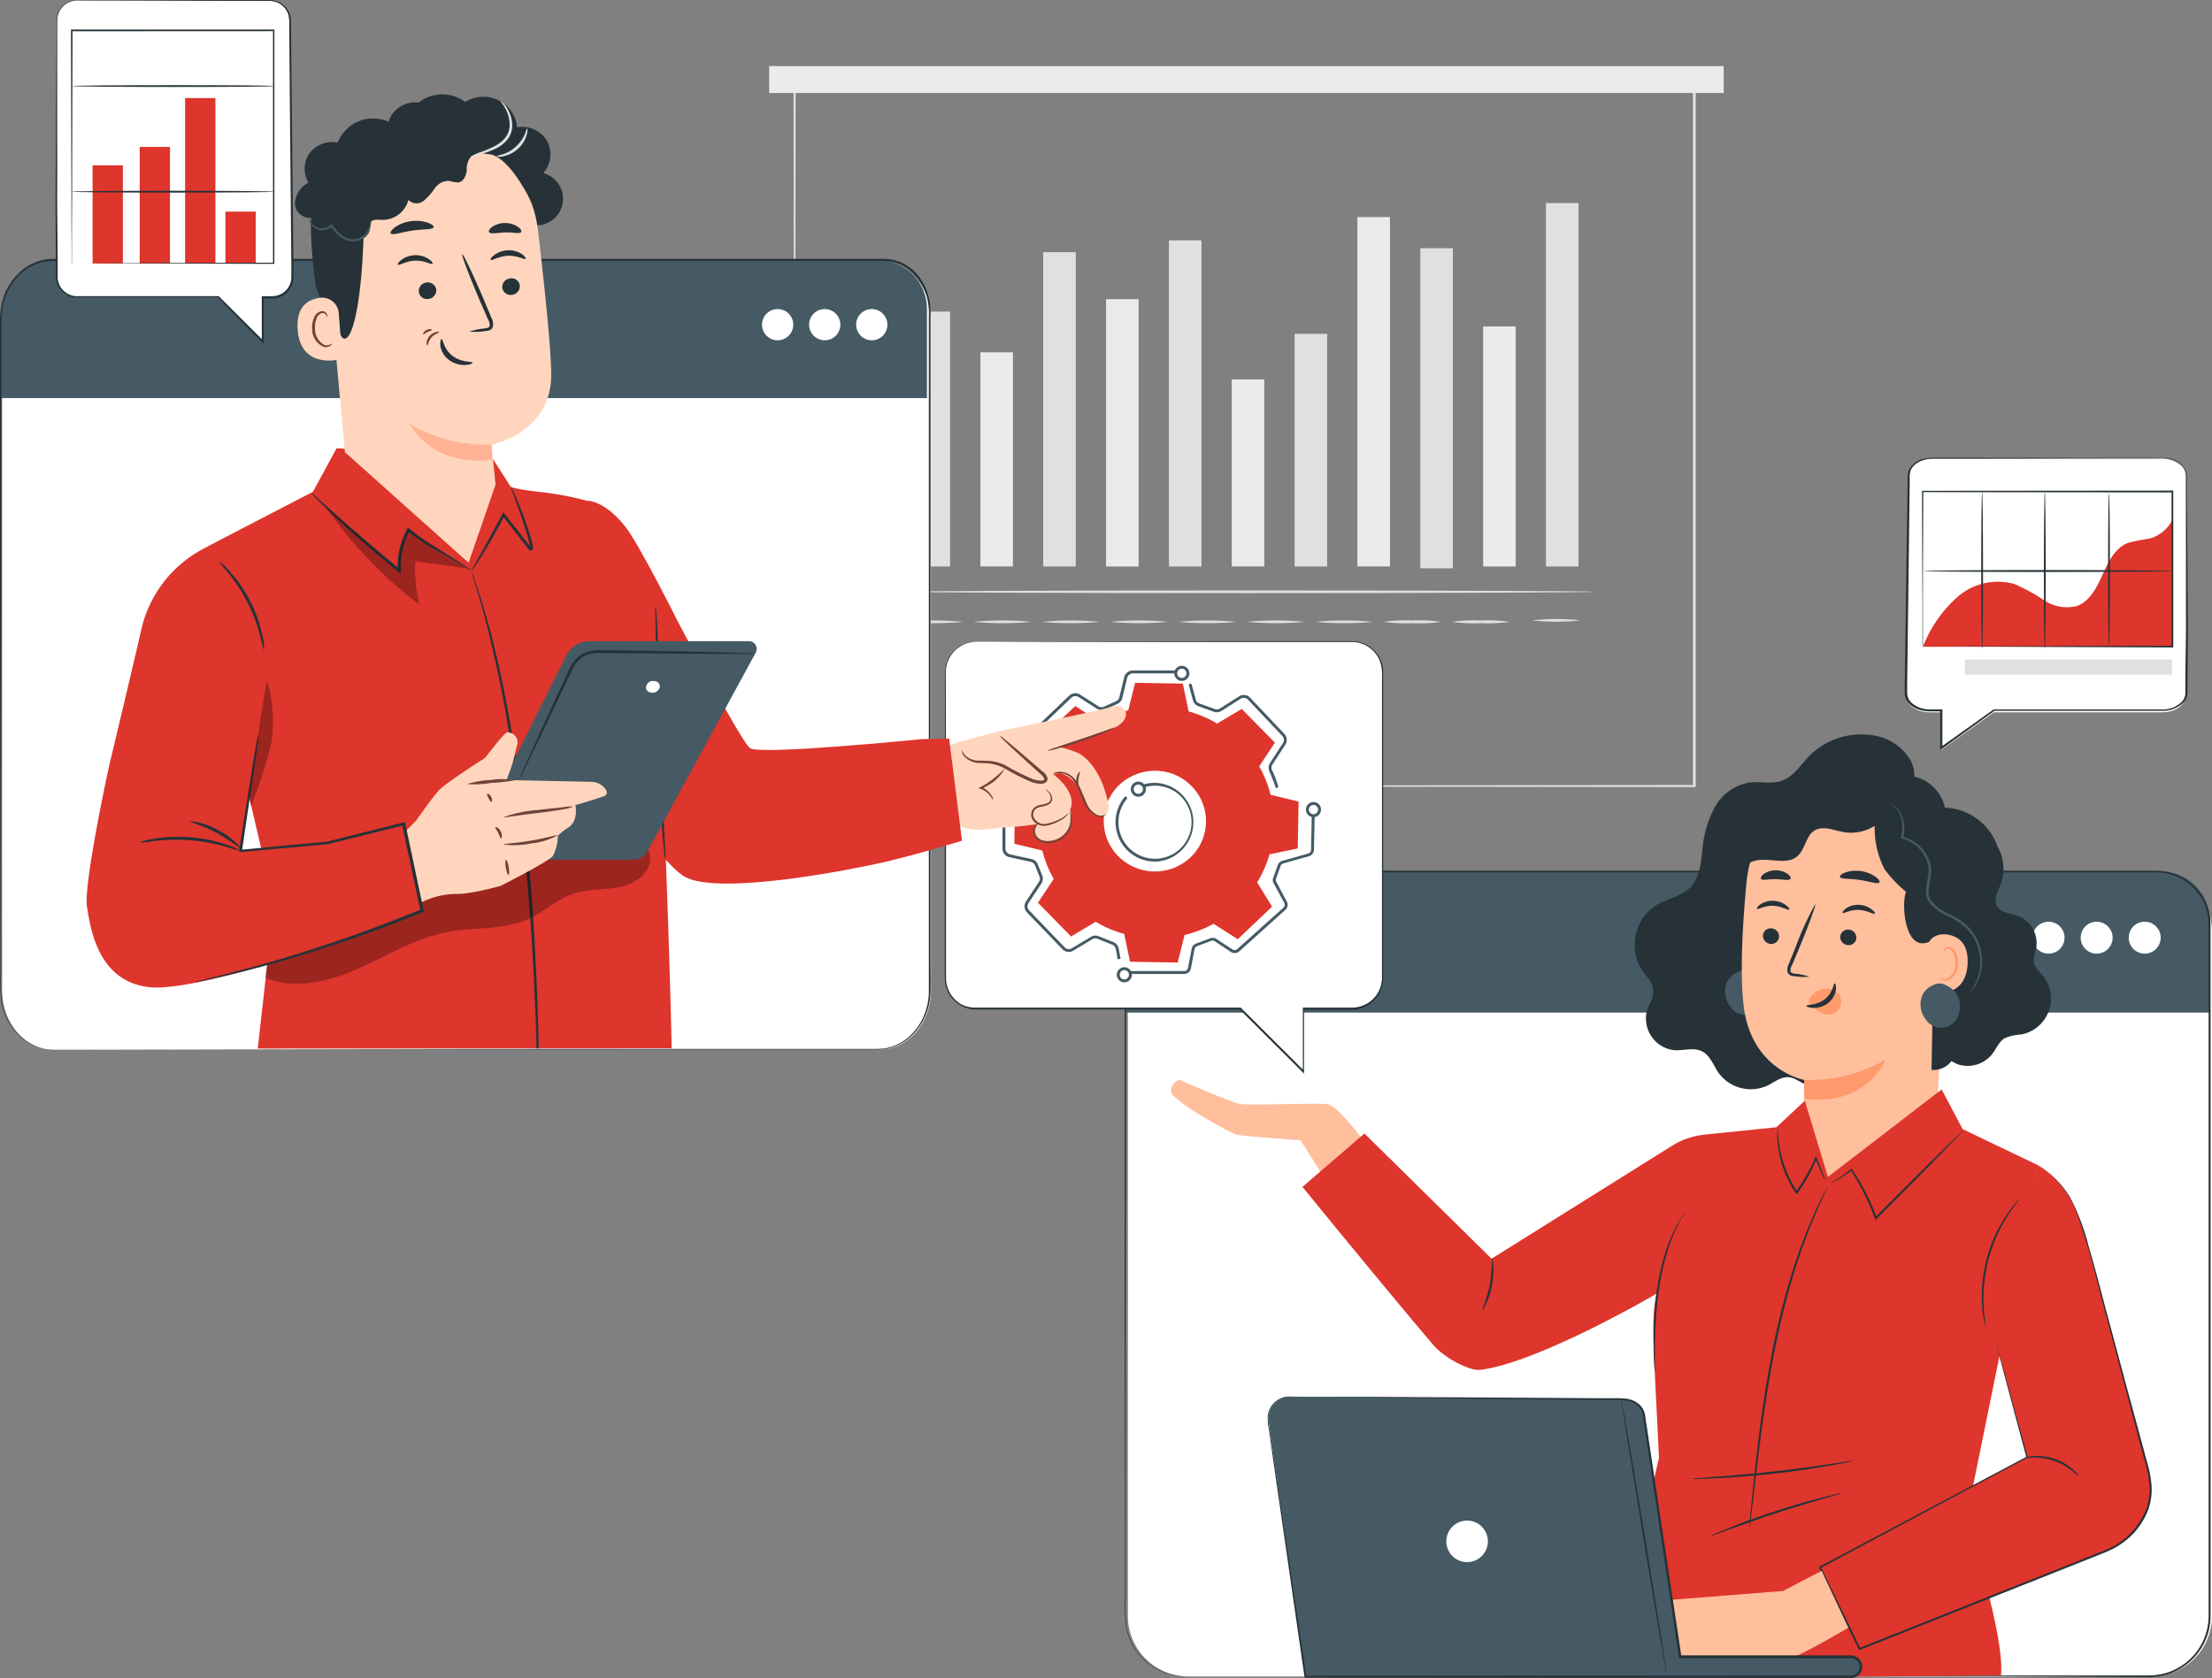 <svg xmlns="http://www.w3.org/2000/svg" xmlns:xlink="http://www.w3.org/1999/xlink" id="Group_42033" data-name="Group 42033" width="351.542" height="266.756" viewBox="0 0 351.542 266.756"><rect x="0" y="0" width="351.542" height="266.756" fill="#808080" stroke="none"/><defs><clipPath id="clip-path"><rect id="Rectangle_39976" data-name="Rectangle 39976" width="351.542" height="266.756" fill="none"></rect></clipPath><clipPath id="clip-path-3"><rect id="Rectangle_39968" data-name="Rectangle 39968" width="61.202" height="24.398" fill="none"></rect></clipPath><clipPath id="clip-path-4"><rect id="Rectangle_39969" data-name="Rectangle 39969" width="3.81" height="19.917" fill="none"></rect></clipPath><clipPath id="clip-path-5"><rect id="Rectangle_39970" data-name="Rectangle 39970" width="22.454" height="15.599" fill="none"></rect></clipPath></defs><g id="Group_42032" data-name="Group 42032" clip-path="url(#clip-path)"><g id="Group_42031" data-name="Group 42031"><g id="Group_42030" data-name="Group 42030" clip-path="url(#clip-path)"><path id="Path_29403" data-name="Path 29403" d="M85.02,121.465v-8.174c0-5.317,0-13.109.055-23.054,0-19.863.061-48.3.109-82.6l-.21.21,143.052.039-.248-.248V121.465l.224-.217-103.348.109-29.272.054H95.29l29.217.055L228,121.581h.217V7.281h-.256L84.911,7.327h-.077v.2c.046,34.356.077,62.829.109,82.731,0,9.921.039,17.7.046,23.008v6.038c0,1.382.031,2.158.031,2.158" transform="translate(41.272 3.542)" fill="#e0e0e0"></path><rect id="Rectangle_39955" data-name="Rectangle 39955" width="5.17" height="57.776" transform="translate(245.692 32.278)" fill="#e0e0e0"></rect><rect id="Rectangle_39956" data-name="Rectangle 39956" width="5.17" height="38.153" transform="translate(235.709 51.901)" fill="#ebebeb"></rect><rect id="Rectangle_39957" data-name="Rectangle 39957" width="5.17" height="50.882" transform="translate(225.719 39.459)" fill="#e0e0e0"></rect><rect id="Rectangle_39958" data-name="Rectangle 39958" width="5.17" height="55.54" transform="translate(215.729 34.506)" fill="#ebebeb"></rect><rect id="Rectangle_39959" data-name="Rectangle 39959" width="5.17" height="36.98" transform="translate(205.747 53.074)" fill="#e0e0e0"></rect><rect id="Rectangle_39960" data-name="Rectangle 39960" width="5.17" height="29.723" transform="translate(195.756 60.324)" fill="#ebebeb"></rect><rect id="Rectangle_39961" data-name="Rectangle 39961" width="5.17" height="51.845" transform="translate(185.774 38.209)" fill="#e0e0e0"></rect><rect id="Rectangle_39962" data-name="Rectangle 39962" width="5.17" height="42.499" transform="translate(175.783 47.555)" fill="#ebebeb"></rect><rect id="Rectangle_39963" data-name="Rectangle 39963" width="5.17" height="49.966" transform="translate(165.794 40.088)" fill="#e0e0e0"></rect><rect id="Rectangle_39964" data-name="Rectangle 39964" width="5.17" height="34.038" transform="translate(155.811 56.008)" fill="#ebebeb"></rect><rect id="Rectangle_39965" data-name="Rectangle 39965" width="5.17" height="40.519" transform="translate(145.821 49.535)" fill="#e0e0e0"></rect><path id="Path_29404" data-name="Path 29404" d="M96.677,63.355c0,.116,24.536.21,54.794.21s54.81-.094,54.81-.21-24.536-.21-54.81-.21-54.794.094-54.794.21" transform="translate(47.034 30.72)" fill="#e0e0e0"></path><path id="Path_29405" data-name="Path 29405" d="M163.8,66.417a35.248,35.248,0,0,0,7.676,0,33.99,33.99,0,0,0-7.676,0" transform="translate(79.689 32.206)" fill="#e0e0e0"></path><path id="Path_29406" data-name="Path 29406" d="M155.23,66.581a25.176,25.176,0,0,0,4.587.21,25.176,25.176,0,0,0,4.587-.21,24.787,24.787,0,0,0-4.587-.217,24.787,24.787,0,0,0-4.587.217" transform="translate(75.52 32.274)" fill="#e0e0e0"></path><path id="Path_29407" data-name="Path 29407" d="M147.924,66.581a25.176,25.176,0,0,0,4.587.21,25.176,25.176,0,0,0,4.587-.21,24.787,24.787,0,0,0-4.587-.217,24.787,24.787,0,0,0-4.587.217" transform="translate(71.965 32.274)" fill="#e0e0e0"></path><path id="Path_29408" data-name="Path 29408" d="M140.619,66.573a50.3,50.3,0,0,0,9.175,0,48.507,48.507,0,0,0-9.175,0" transform="translate(68.412 32.282)" fill="#e0e0e0"></path><path id="Path_29409" data-name="Path 29409" d="M133.308,66.573a50.3,50.3,0,0,0,9.175,0,48.507,48.507,0,0,0-9.175,0" transform="translate(64.855 32.282)" fill="#e0e0e0"></path><path id="Path_29410" data-name="Path 29410" d="M126,66.573a50.305,50.305,0,0,0,9.175,0,48.507,48.507,0,0,0-9.175,0" transform="translate(61.301 32.282)" fill="#e0e0e0"></path><path id="Path_29411" data-name="Path 29411" d="M118.7,66.573a50.3,50.3,0,0,0,9.175,0,48.507,48.507,0,0,0-9.175,0" transform="translate(57.746 32.282)" fill="#e0e0e0"></path><path id="Path_29412" data-name="Path 29412" d="M111.392,66.573a50.3,50.3,0,0,0,9.175,0,48.507,48.507,0,0,0-9.175,0" transform="translate(54.192 32.282)" fill="#e0e0e0"></path><path id="Path_29413" data-name="Path 29413" d="M104.081,66.573a50.386,50.386,0,0,0,9.182,0,48.585,48.585,0,0,0-9.182,0" transform="translate(50.636 32.282)" fill="#e0e0e0"></path><path id="Path_29414" data-name="Path 29414" d="M96.776,66.573a50.3,50.3,0,0,0,9.175,0,48.507,48.507,0,0,0-9.175,0" transform="translate(47.082 32.282)" fill="#e0e0e0"></path><rect id="Rectangle_39966" data-name="Rectangle 39966" width="151.699" height="4.277" transform="translate(122.24 10.505)" fill="#ebebeb"></rect><path id="Path_29415" data-name="Path 29415" d="M283.273,93.2H130.188a9.6,9.6,0,0,0-9.6,9.6V211.558a9.6,9.6,0,0,0,9.6,9.6H283.273a9.6,9.6,0,0,0,9.6-9.6V102.807a9.6,9.6,0,0,0-9.6-9.6" transform="translate(58.664 45.344)" fill="#fff"></path><path id="Path_29416" data-name="Path 29416" d="M284.854,93.2h-155a9.519,9.519,0,0,0-9.52,9.52v12.909H292.656V100.974a7.745,7.745,0,0,0-7.718-7.771h-.085" transform="translate(58.542 45.344)" fill="#455a64"></path><path id="Path_29417" data-name="Path 29417" d="M227.588,101.106a2.537,2.537,0,1,0,2.536-2.536,2.536,2.536,0,0,0-2.536,2.536" transform="translate(110.722 47.955)" fill="#fff"></path><path id="Path_29418" data-name="Path 29418" d="M222.452,101.106a2.537,2.537,0,1,0,2.536-2.536,2.536,2.536,0,0,0-2.536,2.536" transform="translate(108.223 47.955)" fill="#fff"></path><path id="Path_29419" data-name="Path 29419" d="M217.311,101.106a2.537,2.537,0,1,0,2.536-2.536,2.536,2.536,0,0,0-2.536,2.536" transform="translate(105.722 47.955)" fill="#fff"></path><path id="Path_29420" data-name="Path 29420" d="M129.953,221.214l-.381-.033a7.043,7.043,0,0,1-1.116-.116,9.6,9.6,0,0,1-7.868-7.538,26.231,26.231,0,0,1-.181-4.57v-5.234c0-14.794,0-36.195.052-62.637V103.614a12.2,12.2,0,0,1,.239-2.827,9.548,9.548,0,0,1,2.833-4.9,9.038,9.038,0,0,1,2.407-1.607,9.272,9.272,0,0,1,2.808-.813,28.106,28.106,0,0,1,2.982-.077H284.252a5.574,5.574,0,0,1,.929.051,8.588,8.588,0,0,1,1.8.421,8.275,8.275,0,0,1,5.467,6.814,15.955,15.955,0,0,1,.064,1.846V211c0,.543,0,1.066-.052,1.588l-.116.782c-.045.257-.129.51-.187.761a9.434,9.434,0,0,1-3.478,5.054,9.789,9.789,0,0,1-2.737,1.414,10.706,10.706,0,0,1-3.027.45H215.58l-62.606.052h0l62.606.052h43.242l24.093.174a10.91,10.91,0,0,0,3.117-.464,9.871,9.871,0,0,0,6.422-6.636c.058-.265.141-.523.187-.794l.122-.8c.033-.543.065-1.085.058-1.62V102.575a16.628,16.628,0,0,0-.064-1.885,8.276,8.276,0,0,0-.439-1.852,8.511,8.511,0,0,0-5.247-5.234,9.171,9.171,0,0,0-1.872-.433c-.317-.033-.645-.033-.956-.052H131.766a27.582,27.582,0,0,0-3.015.085,9.446,9.446,0,0,0-2.884.832,9.247,9.247,0,0,0-2.479,1.665,9.365,9.365,0,0,0-1.845,2.3,9.55,9.55,0,0,0-1.066,2.731,12.037,12.037,0,0,0-.238,2.884v37.473c0,26.461.039,47.845.051,62.637v5.234a25.734,25.734,0,0,0,.207,4.589,9.647,9.647,0,0,0,3.872,5.906,9.445,9.445,0,0,0,4.079,1.646,7.508,7.508,0,0,0,1.124.1Z" transform="translate(58.493 45.298)" fill="#263238"></path><path id="Path_29421" data-name="Path 29421" d="M217.128,89.436c2.13-1.354,2.646-4.516,1.491-6.752a8.276,8.276,0,0,0-6.105-4.012A11.62,11.62,0,0,0,202.483,82c-1.374,1.414-2.49,3.266-4.363,3.917-1.638.568-3.459.052-5.163.278a7.826,7.826,0,0,0-5.479,3.95,16.911,16.911,0,0,0-1.937,6.661c-.251,2.123-.419,4.46-1.891,6.008s-3.71,1.833-5.5,2.9a7.516,7.516,0,0,0-2.233,10.273c.709,1.033,1.723,1.977,1.806,3.229.077,1.136-.645,2.155-1.006,3.227a5.072,5.072,0,0,0,4.344,6.3c1.485.083,3.073-.492,4.4.174s1.814,2.245,2.659,3.459a6.351,6.351,0,0,0,7.745,1.993c1.091-.537,2.123-1.414,3.33-1.335s2.163,1.116,3.357,1.347c1.555.3,3.032-.85,3.963-2.135s1.568-2.808,2.756-3.874c1.549-1.381,3.73-1.721,5.692-2.4a16.069,16.069,0,0,0,9.081-22.512" transform="translate(85.025 38.209)" fill="#263238"></path><path id="Path_29422" data-name="Path 29422" d="M189.836,105.065a4.431,4.431,0,0,0-1.736-1.142h.162a2.3,2.3,0,0,0-.375-.065,1.717,1.717,0,0,0-1.35.168,3.2,3.2,0,0,0-1.756,1.524,3.8,3.8,0,0,0,.446,3.911,2.9,2.9,0,0,0,5.325-.994,3.612,3.612,0,0,0-.717-3.4" transform="translate(89.728 50.494)" fill="#455a64"></path><path id="Path_29423" data-name="Path 29423" d="M217.27,134.036l2.136-39.183a3.531,3.531,0,0,0-3.059-3.673l-18.626-5.273c-5.991-.807-10.191,6.454-10.74,12.5-.645,6.68-1.1,14.844-.446,19.885,1.292,10.095,9.579,11.617,9.579,11.617s.058,2.543,0,6.2l3.8,12.412Z" transform="translate(90.595 41.764)" fill="#ffbf9d"></path><path id="Path_29424" data-name="Path 29424" d="M188.48,100.413a1.293,1.293,0,0,0,1.207,1.336,1.226,1.226,0,0,0,1.351-1.087l0-.043a1.292,1.292,0,0,0-1.2-1.336,1.234,1.234,0,0,0-1.359,1.093l0,.037" transform="translate(91.696 48.298)" fill="#263238"></path><path id="Path_29425" data-name="Path 29425" d="M187.853,97.614c.155.168,1.155-.523,2.543-.485s2.381.769,2.536.6-.077-.381-.51-.716a3.579,3.579,0,0,0-2.026-.684,3.428,3.428,0,0,0-2.028.587c-.471.317-.587.62-.516.7" transform="translate(91.382 46.864)" fill="#263238"></path><path id="Path_29426" data-name="Path 29426" d="M196.743,100.541a1.292,1.292,0,0,0,1.207,1.336,1.234,1.234,0,0,0,1.359-1.093l0-.031a1.291,1.291,0,0,0-1.207-1.335,1.239,1.239,0,0,0-1.36,1.1v.018" transform="translate(95.716 48.364)" fill="#263238"></path><path id="Path_29427" data-name="Path 29427" d="M197,98.048c.155.168,1.155-.523,2.536-.477s2.381.761,2.537.593-.071-.381-.51-.709a3.513,3.513,0,0,0-2.028-.691,3.423,3.423,0,0,0-2.026.587c-.407.317-.562.62-.51.7" transform="translate(95.835 47.075)" fill="#263238"></path><path id="Path_29428" data-name="Path 29428" d="M194.57,108.223a9.3,9.3,0,0,0-2.24-.471c-.354-.045-.684-.129-.742-.367a1.838,1.838,0,0,1,.271-1.046l1.124-2.665c1.562-3.8,2.7-6.926,2.549-6.984a46.308,46.308,0,0,0-3.1,6.764c-.382.937-.743,1.827-1.085,2.679a2.07,2.07,0,0,0-.22,1.388.9.9,0,0,0,.569.535,2.424,2.424,0,0,0,.593.1,9.184,9.184,0,0,0,2.285.071" transform="translate(92.964 47.039)" fill="#263238"></path><path id="Path_29429" data-name="Path 29429" d="M192.879,116.541a24.113,24.113,0,0,0,12.953-3.227s-2.911,7.474-12.909,6.248Z" transform="translate(93.836 55.128)" fill="#ff9a6c"></path><path id="Path_29430" data-name="Path 29430" d="M193.589,107.128a3.41,3.41,0,0,1,2.853-1.408,2.2,2.2,0,0,1,1.794,1.047,2.033,2.033,0,0,1-2.368,2.982,5.023,5.023,0,0,1-2.008-1.292,1.636,1.636,0,0,1-.419-.535.71.71,0,0,1,.071-.7" transform="translate(94.08 51.433)" fill="#ff9a6c"></path><path id="Path_29431" data-name="Path 29431" d="M197.638,105.169c-.226,0-.271,1.485-1.588,2.517s-2.918.821-2.937,1.033c0,.1.349.3,1.027.342a3.785,3.785,0,0,0,2.445-.774,3.259,3.259,0,0,0,1.24-2.117c.071-.626-.085-1.006-.187-1" transform="translate(93.95 51.165)" fill="#263238"></path><path id="Path_29432" data-name="Path 29432" d="M196.71,94.094c.129.381,1.516.239,3.137.485s2.924.722,3.15.386c.1-.155-.116-.516-.645-.9a5.317,5.317,0,0,0-2.317-.892,5.427,5.427,0,0,0-2.472.22c-.593.226-.9.516-.852.7" transform="translate(95.697 45.304)" fill="#263238"></path><path id="Path_29433" data-name="Path 29433" d="M188.278,94.443c.232.317,1.2,0,2.349.039s2.118.271,2.35-.052c.1-.161-.046-.477-.458-.786a3.393,3.393,0,0,0-3.789.006c-.388.317-.554.632-.452.794" transform="translate(91.583 45.278)" fill="#263238"></path><path id="Path_29434" data-name="Path 29434" d="M182.4,97.969a6.917,6.917,0,0,1,2.652-3.808c.724-.471,1.562-.755,2.24-1.29,1.452-1.174,1.788-3.227,2.685-4.847a7.586,7.586,0,0,1,5.777-3.872c1.995-.2,4.04.394,5.983-.091,1.433-.361,2.692-1.29,4.144-1.574,2.826-.535,5.46,1.5,7.511,3.517,0,2.028-1.607,3.382-3.162,4.68a7.019,7.019,0,0,1-5.686,1.5c-1.549-.284-3.227-1.066-4.583-.239s-1.466,2.988-2.71,4.073c-1.788,1.549-4.622.091-6.887.767-1.75.517-2.841,2.188-4,3.6s-2.9,2.743-4.654,2.227a20.661,20.661,0,0,1,.691-4.641" transform="translate(88.403 40.087)" fill="#263238"></path><path id="Path_29435" data-name="Path 29435" d="M196.487,89.129c1.29-.361,3.872-1.188,4.517-2.285a7.739,7.739,0,0,1,6.744-3.872,6.4,6.4,0,0,1,5.765,5.06,9.211,9.211,0,0,1,7.913,5.093,9.7,9.7,0,0,1,.5,1.18,7.008,7.008,0,0,1,.465,5.881c-.439,1.142-1.182,2.42-.593,3.5s2.117,1.13,3.3,1.536a4.641,4.641,0,0,1,2.924,5.164,5.748,5.748,0,0,0-.367,2.291,5.017,5.017,0,0,0,1.368,1.974,5.809,5.809,0,0,1-3.362,9.436,7.631,7.631,0,0,0-2.659.606c-.9.556-1.29,1.634-1.935,2.472a4.986,4.986,0,0,1-5.409,1.692,4.74,4.74,0,0,1-1.084-.543,3.583,3.583,0,0,1-3.175,1.4l.373-21.183a1.765,1.765,0,0,1-1.29,1.008c-3.4.767-3.872-6.234-3.142-8.139a19.7,19.7,0,0,1-3.409-3.582,14.193,14.193,0,0,1-1.568-6.88c-1.226.077-6.428-1.646-5.873-1.808" transform="translate(95.572 40.362)" fill="#263238"></path><path id="Path_29436" data-name="Path 29436" d="M206.128,102.008c.1-2.149,2.743-2.613,4.608-1.536,1.02.593,1.808,1.787,1.711,4.072-.253,6.093-6.319,4.583-6.319,4.409s-.1-4.421,0-6.945" transform="translate(100.26 48.608)" fill="#ffbf9d"></path><path id="Path_29437" data-name="Path 29437" d="M207.45,106.053a1.452,1.452,0,0,0,.278.168,1.072,1.072,0,0,0,.794.052,2.592,2.592,0,0,0,1.29-2.312,3.469,3.469,0,0,0-.232-1.53,1.233,1.233,0,0,0-.763-.846.54.54,0,0,0-.645.265c-.091.168-.058.291-.091.3s-.128-.11-.064-.355a.645.645,0,0,1,.251-.373.826.826,0,0,1,.595-.129,1.487,1.487,0,0,1,1.122.987,3.641,3.641,0,0,1,.3,1.717,2.788,2.788,0,0,1-1.659,2.582,1.137,1.137,0,0,1-.962-.2c-.207-.174-.257-.309-.213-.323" transform="translate(100.918 49.273)" fill="#ff9a6c"></path><path id="Path_29438" data-name="Path 29438" d="M202.118,86.022a3.533,3.533,0,0,1,1.22,1.02,5.611,5.611,0,0,1,.444,4.214v.155l.155.033a5.9,5.9,0,0,1,3.924,3.459,4.542,4.542,0,0,1,.317,1.491A8.84,8.84,0,0,1,207.985,98a13.419,13.419,0,0,0-.233,1.736,2.909,2.909,0,0,0,.485,1.8,7.4,7.4,0,0,0,3.027,2.271,10.176,10.176,0,0,1,2.827,1.852,7.616,7.616,0,0,1,2.279,5.112,7.922,7.922,0,0,1-.8,3.762c-.406.832-.748,1.232-.709,1.29a1.565,1.565,0,0,0,.257-.277,5.714,5.714,0,0,0,.6-.9,7.679,7.679,0,0,0,.956-3.872,7.832,7.832,0,0,0-2.3-5.377,10.446,10.446,0,0,0-2.917-1.935,7.094,7.094,0,0,1-2.86-2.13c-.659-1.014-.375-2.136-.193-3.227a9.238,9.238,0,0,0,.187-1.692,4.778,4.778,0,0,0-.355-1.626,6.179,6.179,0,0,0-4.228-3.627l.116.193a5.52,5.52,0,0,0-.645-4.394,2.571,2.571,0,0,0-.954-.774c-.278-.162-.4-.2-.407-.162" transform="translate(98.331 41.843)" fill="#455a64"></path><path id="Path_29439" data-name="Path 29439" d="M210.755,106.444a4.463,4.463,0,0,0-1.736-1.142h.135c-.123-.028-.248-.049-.375-.065a1.774,1.774,0,0,0-1.354.168,3.232,3.232,0,0,0-1.75,1.524,3.788,3.788,0,0,0,.446,3.911,2.9,2.9,0,0,0,5.317-.994,3.593,3.593,0,0,0-.684-3.4" transform="translate(99.892 51.167)" fill="#455a64"></path><path id="Path_29440" data-name="Path 29440" d="M156.531,126.108s-4.782-6.564-6.454-6.764-12.262.2-13.741,0-9.835-3.872-9.835-3.872a1.9,1.9,0,0,0-1.292,1.935c.193,1.414,9.45,6.628,10.553,6.823s10.023.883,10.023.883l5.4,8.488Z" transform="translate(60.906 56.177)" fill="#ffbf9d"></path><path id="Path_29441" data-name="Path 29441" d="M149.1,123.512l20.2,19.9,28.681-17.948a12.2,12.2,0,0,1,5.332-1.794l11.256-1.156,4.517-4.214,3.673,12.115,18.071-13.909,3.336,6.306,12.024,5.763-11.526,56.648s.071.884,2.542,7.849c.736,2.084,3.53,12.353,3.047,16.58l-31.187.265-32.406-.161,5.809-19.576,3.44-15.128c-.871-18.537-1.292-21.505-.413-26.063,0,0-18.813,11.037-28.1,12.1-1.452.168-5.487-1.769-7.391-4.008-7.635-8.978-20.756-25.088-20.756-25.088Z" transform="translate(67.745 56.682)" fill="#de352c"></path><path id="Path_29442" data-name="Path 29442" d="M222.588,152.956l4.886,18.027-32.916,17.5,6.312,12.992,38.943-15.491a11.774,11.774,0,0,0,5.409-4.187c1.549-2.254,2.71-4.963,1.174-9.973l-8.39-31.444c-.537-1.993-1.446-5.163-2.375-7.745a15.418,15.418,0,0,0-4.195-6.4,14.813,14.813,0,0,0-2.169-1.613" transform="translate(94.653 60.632)" fill="#de352c"></path><path id="Path_29443" data-name="Path 29443" d="M229.333,124.616l.388.265c.257.174.645.439,1.1.813a14.492,14.492,0,0,1,3.407,3.957c1.2,1.935,1.937,4.627,2.893,7.7s1.767,6.642,2.833,10.566l3.394,12.8q.912,3.447,1.892,7.132.484,1.84.987,3.73a16.949,16.949,0,0,1,.769,3.872,9.155,9.155,0,0,1-.562,3.932,12.018,12.018,0,0,1-2.175,3.478,11.7,11.7,0,0,1-3.389,2.53,20.934,20.934,0,0,1-2.007.858l-2.059.821-17.1,6.8-18.84,7.492.2.077c-2.182-4.517-4.286-8.828-6.3-12.965l-.064.187,32.871-17.55.064-.031V171l-3.64-13.277-.981-3.517c-.116-.394-.2-.69-.257-.9a2.662,2.662,0,0,0-.1-.3,1.1,1.1,0,0,0,.07.311c.071.207.129.516.233.91.213.807.522,1.993.929,3.53l3.556,13.3.046-.11-32.917,17.465-.122.065.058.122,6.286,12.973.064.129.135-.052,18.84-7.486,17.1-6.8,2.065-.821c.647-.276,1.375-.529,2.034-.871a12.155,12.155,0,0,0,3.472-2.582,11.506,11.506,0,0,0,1.29-1.7,11.042,11.042,0,0,0,.956-1.872,9.506,9.506,0,0,0,.574-4.054,17.4,17.4,0,0,0-.78-3.9c-.336-1.259-.645-2.5-1-3.725q-.981-3.677-1.937-7.131c-1.232-4.6-2.381-8.882-3.432-12.793s-1.937-7.455-2.879-10.545a33.954,33.954,0,0,0-2.955-7.713,14.327,14.327,0,0,0-3.48-3.936,10.684,10.684,0,0,0-1.536-1.091" transform="translate(94.603 60.626)" fill="#263238"></path><path id="Path_29444" data-name="Path 29444" d="M172.025,177.155l9.365-4.517,18.284-1.452,6.145-3.195,4.22,9.035s-9.288,5.6-11.8,5.809l-15.373-.465-8.035.846Z" transform="translate(83.691 81.728)" fill="#ffbf9d"></path><path id="Path_29445" data-name="Path 29445" d="M212.506,148.6c.064,0-.213-1.213-.329-3.175a24.424,24.424,0,0,1,.051-3.459,27.238,27.238,0,0,1,.73-4.164,27.7,27.7,0,0,1,1.445-3.982,26.952,26.952,0,0,1,1.678-3.046c1.085-1.659,1.937-2.582,1.879-2.621a4.788,4.788,0,0,0-.606.645,8.613,8.613,0,0,0-.645.788,11.852,11.852,0,0,0-.8,1.091,22.17,22.17,0,0,0-1.762,3.04,23.241,23.241,0,0,0-2.2,8.249,22.439,22.439,0,0,0,0,3.492,9.49,9.49,0,0,0,.155,1.329,9.929,9.929,0,0,0,.181,1,4.682,4.682,0,0,0,.226.813" transform="translate(103.078 62.349)" fill="#263238"></path><path id="Path_29446" data-name="Path 29446" d="M216.507,156.022c0,.052.535-.052,1.381-.064a9.839,9.839,0,0,1,3.227.516,9.692,9.692,0,0,1,2.866,1.582,11.816,11.816,0,0,0,1.052.89,3.84,3.84,0,0,0-.9-1.066,8.29,8.29,0,0,0-2.911-1.709,8.383,8.383,0,0,0-3.351-.439,3.608,3.608,0,0,0-1.362.29" transform="translate(105.331 75.753)" fill="#263238"></path><path id="Path_29447" data-name="Path 29447" d="M181.825,129.635a5.451,5.451,0,0,0-.6.838l-.3.459-.317.58a14.008,14.008,0,0,0-.728,1.427l-.388.846c-.116.309-.238.645-.367.948-.265.645-.465,1.368-.711,2.111a42.048,42.048,0,0,0-1.072,4.995,57.973,57.973,0,0,0-.541,9.249c0,1.188.058,2.144.1,2.808a5.6,5.6,0,0,0,.1,1.02,6.58,6.58,0,0,0,0-1.027v-2.8a68.215,68.215,0,0,1,.645-9.2,43.646,43.646,0,0,1,1.033-4.956c.238-.743.419-1.466.645-2.1.116-.329.232-.645.342-.942s.245-.581.367-.852c.22-.549.465-1.02.647-1.439l.29-.581c.1-.174.187-.329.278-.477a6.028,6.028,0,0,0,.574-.9" transform="translate(86.006 63.068)" fill="#263238"></path><path id="Path_29448" data-name="Path 29448" d="M195.731,129.236a1.027,1.027,0,0,0,.251-.1c.156-.079.388-.195.685-.355a15.457,15.457,0,0,0,2.407-1.607h-.168a39.414,39.414,0,0,1,3.834,7.679l.091.239.181-.181,2.459-2.465c3.131-3.137,5.95-6,7.977-8.075l2.395-2.472.645-.69a1.347,1.347,0,0,0,.207-.253,1.236,1.236,0,0,0-.257.207c-.181.175-.407.388-.685.647l-2.465,2.4c-2.072,2.032-4.919,4.865-8.042,8l-2.459,2.471.271.059a36.2,36.2,0,0,0-3.963-7.708l-.071-.109-.089.083a18.06,18.06,0,0,1-2.317,1.665,9.447,9.447,0,0,0-.884.562" transform="translate(95.224 58.845)" fill="#263238"></path><path id="Path_29449" data-name="Path 29449" d="M190.068,120.678a3.446,3.446,0,0,0-.058.819,15.476,15.476,0,0,0,.155,2.24,17.215,17.215,0,0,0,2.582,6.918l.193.3.135.207.143-.2a25.7,25.7,0,0,0,3.059-5.518h-.232c.439,1.012.813,1.864,1.1,2.53a4.963,4.963,0,0,0,.458.91,5.032,5.032,0,0,0-.323-.968c-.265-.678-.6-1.543-1.006-2.582l-.11-.291-.122.291a28.836,28.836,0,0,1-3.1,5.421h.272c-.058-.1-.123-.2-.193-.3a18.348,18.348,0,0,1-2.628-6.77c-.328-1.84-.257-3.015-.328-3.015" transform="translate(92.439 58.71)" fill="#263238"></path><path id="Path_29450" data-name="Path 29450" d="M187.04,181.17a3.412,3.412,0,0,0,.1-.562c.052-.4.116-.942.207-1.62.168-1.439.407-3.465.7-5.962.606-5.029,1.433-11.986,2.9-19.576.742-3.8,1.6-7.378,2.5-10.6.491-1.6.917-3.137,1.414-4.519.239-.7.458-1.393.691-2.039l.7-1.858c.425-1.194.89-2.24,1.29-3.169l.543-1.29.5-1.072.645-1.485a4.008,4.008,0,0,0,.22-.529,3.328,3.328,0,0,0-.278.5c-.18.361-.425.852-.736,1.458l-.522,1.058c-.187.394-.369.826-.575,1.29-.4.923-.884,1.97-1.329,3.157-.226.593-.471,1.213-.724,1.858s-.464,1.336-.709,2.039c-.51,1.4-.948,2.937-1.446,4.517-.916,3.227-1.787,6.816-2.53,10.618-1.472,7.6-2.258,14.572-2.807,19.613-.265,2.524-.465,4.564-.6,5.977q-.091,1.026-.135,1.626a4.524,4.524,0,0,0-.013.568" transform="translate(90.994 61.732)" fill="#263238"></path><path id="Path_29451" data-name="Path 29451" d="M180.908,159.088a5.248,5.248,0,0,0,1.014,0c.645,0,1.594-.039,2.756-.091,2.329-.11,5.537-.342,9.074-.728s6.719-.879,9.036-1.292c1.149-.2,2.078-.375,2.71-.51a7.09,7.09,0,0,0,.989-.238,4.992,4.992,0,0,0-1.008.109l-2.729.407c-2.3.342-5.481.788-9.036,1.18s-6.731.647-9.035.827l-2.75.2a5.241,5.241,0,0,0-1.02.135" transform="translate(88.012 76.006)" fill="#263238"></path><path id="Path_29452" data-name="Path 29452" d="M182.949,166.47a4.777,4.777,0,0,0,.826-.265l2.194-.807c1.852-.645,4.421-1.6,7.287-2.536s5.479-1.678,7.345-2.252l2.252-.647a4.461,4.461,0,0,0,.813-.271,4.69,4.69,0,0,0-.846.149c-.541.116-1.323.3-2.277.543-1.937.483-4.55,1.226-7.422,2.161s-5.429,1.866-7.235,2.634c-.917.367-1.659.678-2.163.9a3.884,3.884,0,0,0-.774.386" transform="translate(89.005 77.691)" fill="#263238"></path><path id="Path_29453" data-name="Path 29453" d="M158.448,142.933a3.865,3.865,0,0,0,.645-1.1,12.985,12.985,0,0,0,.929-2.937,13.355,13.355,0,0,0,.214-3.079,3.762,3.762,0,0,0-.195-1.29,33.415,33.415,0,0,1-.348,4.272,33.44,33.44,0,0,1-1.246,4.137" transform="translate(77.085 65.446)" fill="#263238"></path><path id="Path_29454" data-name="Path 29454" d="M139.081,149.355l52.7.427c1.711,0,3.343.825,3.6,2.517l5.744,38.441h27.147a1.581,1.581,0,0,1,0,3.162h-86.7l-5.931-40.6a3.459,3.459,0,0,1,2.934-3.914,3.514,3.514,0,0,1,.5-.036" transform="translate(65.976 72.662)" fill="#455a64"></path><path id="Path_29455" data-name="Path 29455" d="M139.029,149.357a2.708,2.708,0,0,0-.832.077,3.5,3.5,0,0,0-2.014,1.336,3.429,3.429,0,0,0-.645,1.684,9.193,9.193,0,0,0,.193,2.163l.755,5.35c1.162,8.055,2.833,19.659,4.892,33.929v.141h.137l84.115.046H227.9a2.12,2.12,0,0,0,1.2-.226,1.788,1.788,0,0,0,0-3.137,2.191,2.191,0,0,0-1.188-.226H201.079l.2.174c-2.072-13.753-4.009-26.585-5.738-38.08a3.026,3.026,0,0,0-.975-2.007,3.936,3.936,0,0,0-2.02-.89,16.87,16.87,0,0,0-2.123-.071h-2.072l-7.932-.052-14.1-.089-20.072-.1h-5.369l5.369.077,20.072.226,14.1.135,7.932.077h2.072a17.233,17.233,0,0,1,2.072.077,3.554,3.554,0,0,1,1.839.807,2.665,2.665,0,0,1,.871,1.885c1.717,11.514,3.627,24.352,5.68,38.111v.175h27.029a1.785,1.785,0,0,1,.981.167,1.379,1.379,0,0,1,.645,1.672,1.4,1.4,0,0,1-.645.73,1.81,1.81,0,0,1-.987.174h-2.265l-84.117.045.162.143c-2.111-14.264-3.834-25.862-5.027-33.91-.3-2.007-.569-3.789-.8-5.344a10.015,10.015,0,0,1-.213-2.136,3.363,3.363,0,0,1,.607-1.634,3.429,3.429,0,0,1,1.937-1.348,7.612,7.612,0,0,1,.838-.149" transform="translate(65.937 72.66)" fill="#263238"></path><path id="Path_29456" data-name="Path 29456" d="M180.563,193.381c-.077,0-1.756-9.772-3.743-21.847s-3.557-21.88-3.478-21.892,1.748,9.771,3.743,21.847,3.55,21.878,3.478,21.892" transform="translate(84.33 72.801)" fill="#263238"></path><path id="Path_29457" data-name="Path 29457" d="M157.93,162.615a3.3,3.3,0,1,0,3.3,3.3,3.3,3.3,0,0,0-3.3-3.3" transform="translate(75.228 79.113)" fill="#fff"></path><path id="Path_29458" data-name="Path 29458" d="M208.009,49.086c-2.089,0-3.785,1.212-3.8,2.708l-.459,34.818v.024c0,1.509,1.705,2.732,3.808,2.732h1.793v6l8.393-6.005h26.741c2.09,0,3.788-1.21,3.8-2.71l.1-10.019-.117-24.845c-.007-1.506-1.711-2.723-3.81-2.723Z" transform="translate(99.123 23.871)" fill="#fff"></path><path id="Path_29459" data-name="Path 29459" d="M244.008,48.992h-7.19l-21.067-.042h-7a7.817,7.817,0,0,0-1.866.126,3.525,3.525,0,0,0-2.627,1.932,4.006,4.006,0,0,0-.158,1.406c-.054,3.749-.119,7.764-.177,11.99s-.119,8.668-.184,13.283q-.053,3.452-.1,7.036v1.8c.045,1.317,1.362,2.436,3.171,2.692a8.807,8.807,0,0,0,1.314.062h1.313l-.169-.123v6.276l.294-.205,8.393-6.075-.117.033H244.29a4.71,4.71,0,0,0,3.624-1.289,2.261,2.261,0,0,0,.657-1.408V85.08c.019-3.752.092-7.3.065-10.6s-.065-6.35-.065-9.164c-.046-5.573-.117-10.047-.117-13.133a3.753,3.753,0,0,0-.1-1.1,3.636,3.636,0,0,0-3.328-2.115h-.44a5.867,5.867,0,0,1,1.649.3,3.642,3.642,0,0,1,1.516.98,2.251,2.251,0,0,1,.5.868,3.773,3.773,0,0,1,.085,1.079V65.32c0,2.79-.019,5.858,0,9.164s-.1,6.848-.1,10.6v1.406a2.1,2.1,0,0,1-.592,1.295,4.336,4.336,0,0,1-3.368,1.182h-26.5l-.054.037c-2.711,1.934-5.528,3.936-8.391,5.982l.288.083v-6.1h-1.458a8.864,8.864,0,0,1-1.241-.051,4.164,4.164,0,0,1-2.054-.883,2.214,2.214,0,0,1-.841-1.585V84.664q.054-3.574.092-7.036c.059-4.611.119-9.057.171-13.283s.1-8.237.144-11.99a3.777,3.777,0,0,1,.138-1.36,2.563,2.563,0,0,1,.913-1.13,4.129,4.129,0,0,1,1.524-.675,7.78,7.78,0,0,1,1.785-.123h7l21.067-.037h7.7Z" transform="translate(99.072 23.809)" fill="#263238"></path><path id="Path_29460" data-name="Path 29460" d="M245.316,55.456a5.749,5.749,0,0,1-3.673,3.177,30.746,30.746,0,0,0-3.5.7c-2.035.806-3.111,3.04-4.021,5.069s-2.047,4.253-4.109,4.965a6.514,6.514,0,0,1-5.169-.916,29.1,29.1,0,0,0-4.755-2.6A9.722,9.722,0,0,0,211.1,67.9a20.449,20.449,0,0,0-5.516,7.938h39.639Z" transform="translate(100.017 26.979)" fill="#de352c"></path><path id="Path_29461" data-name="Path 29461" d="M205.626,77.266V70.547c0-4.275.033-10.425.061-17.95l-.116.111,39.715.043-.143-.143V77.266l.132-.132-28.535.065-8.2.034h-.061l8.164.033,28.639.132h.132V52.465h-.132L205.6,52.5h-.11v.11c0,7.551.045,13.723.061,18.021v6.206a.982.982,0,0,0,.071.43" transform="translate(99.973 25.524)" fill="#263238"></path><path id="Path_29462" data-name="Path 29462" d="M225.524,77.036c.083,0,.143-5.427.143-12.136s-.059-12.134-.143-12.134-.143,5.427-.143,12.134.065,12.136.143,12.136" transform="translate(109.648 25.671)" fill="#263238"></path><path id="Path_29463" data-name="Path 29463" d="M218.659,77.6c.077,0,.143-5.6.143-12.521s-.065-12.522-.143-12.522-.143,5.6-.143,12.522.059,12.521.143,12.521" transform="translate(106.309 25.571)" fill="#263238"></path><path id="Path_29464" data-name="Path 29464" d="M211.961,77.6c.077,0,.143-5.6.143-12.521s-.065-12.522-.143-12.522-.143,5.6-.143,12.522.055,12.521.143,12.521" transform="translate(103.05 25.571)" fill="#263238"></path><path id="Path_29465" data-name="Path 29465" d="M205.639,61.124c0,.077,8.858.143,19.781.143s19.8-.065,19.8-.143-8.876-.165-19.8-.165-19.781.082-19.781.165" transform="translate(100.044 29.657)" fill="#263238"></path><rect id="Rectangle_39967" data-name="Rectangle 39967" width="32.926" height="2.416" transform="translate(312.264 104.831)" fill="#e0e0e0"></rect><path id="Path_29466" data-name="Path 29466" d="M105.931,68.631h59.7a4.884,4.884,0,0,1,4.883,4.883v48.6a4.882,4.882,0,0,1-4.883,4.882h-7.688v10.029L147.9,126.994H105.931a4.881,4.881,0,0,1-4.859-4.882v-48.6a4.883,4.883,0,0,1,4.859-4.883" transform="translate(49.172 33.389)" fill="#fff"></path><path id="Path_29467" data-name="Path 29467" d="M105.964,68.662h-.528a4.982,4.982,0,0,0-1.488.4A4.91,4.91,0,0,0,102,70.632a5.1,5.1,0,0,0-.734,1.437,5.836,5.836,0,0,0-.223,1.827c0,5.206,0,12.771-.036,22.22v25.4c0,.379,0,.763.027,1.151a4.974,4.974,0,0,0,4.827,4.448h42.075l-.083-.037L157.9,137.105l.2.208V127.034l-.119.12H165.3a5.17,5.17,0,0,0,3.238-.9,5.031,5.031,0,0,0,1.946-2.7,5.439,5.439,0,0,0,.2-1.659V73.23a4.525,4.525,0,0,0-.287-1.387,4.987,4.987,0,0,0-4.1-3.236,12.825,12.825,0,0,0-1.33-.037H144.322l-28.015.037-7.615.022h0l7.615.024,28.015.037h20.653a12.014,12.014,0,0,1,1.308.037,4.791,4.791,0,0,1,3.926,3.111,7.038,7.038,0,0,1,.285,2.686v47.286a5.049,5.049,0,0,1-.193,1.591,4.8,4.8,0,0,1-1.849,2.57,4.975,4.975,0,0,1-3.085.85h-7.444v10.15l.2-.083c-3.449-3.45-6.851-6.839-10.047-10.029l-.031-.033H105.872a4.757,4.757,0,0,1-2.219-.522,4.846,4.846,0,0,1-1.66-1.549,4.9,4.9,0,0,1-.758-2.1c-.028-.37-.028-.749-.028-1.133v-25.4c0-9.45-.027-17.015-.036-22.22a5.48,5.48,0,0,1,.213-1.8,4.926,4.926,0,0,1,2.63-3,5.2,5.2,0,0,1,1.952-.439" transform="translate(49.139 33.358)" fill="#263238"></path><path id="Path_29468" data-name="Path 29468" d="M140.672,79.5l3.917-2.334,5.265,5.363L147.363,86.3a18.173,18.173,0,0,1,1.808,4.522l4.448,1.076-.134,7.458-4.485.925a17.926,17.926,0,0,1-1.97,4.462l2.377,3.856-5.453,5.179-3.86-2.447a18.757,18.757,0,0,1-4.595,1.781l-1.091,4.378-7.578-.129-.925-4.415a18.845,18.845,0,0,1-4.532-1.937l-3.915,2.334-5.262-5.363L114.7,104.2a18.287,18.287,0,0,1-1.808-4.522l-4.448-1.076.134-7.459,4.485-.925a17.941,17.941,0,0,1,1.97-4.461l-2.367-3.869,5.455-5.179,3.828,2.469a18.828,18.828,0,0,1,4.6-1.781l1.091-4.378,7.578.129.925,4.415a18.755,18.755,0,0,1,4.531,1.938Zm-4.822,9.243a8.234,8.234,0,0,0-9.894-.175,7.928,7.928,0,0,0-.227,12.7,8.227,8.227,0,0,0,9.9.175,7.935,7.935,0,0,0,.217-12.683Z" transform="translate(52.759 35.526)" fill="#de352c"></path><path id="Path_29469" data-name="Path 29469" d="M119.927,113.017h9.927a1.084,1.084,0,0,0,1.063-.879l.587-3.074a.631.631,0,0,1,.389-.462l2.261-.852a.621.621,0,0,1,.554.061l2.575,1.715a1.094,1.094,0,0,0,1.314-.1l7.333-6.6a1.079,1.079,0,0,0,.23-1.314l-1.674-3.153a.629.629,0,0,1-.033-.5l.722-2.02a.624.624,0,0,1,.416-.388l4.1-1.157a1.076,1.076,0,0,0,.786-1.021l.149-7.324h-.462l-.149,7.342a.61.61,0,0,1-.462.583l-4.1,1.161a1.071,1.071,0,0,0-.725.675L144,97.731a1.077,1.077,0,0,0,.064.87l1.7,3.125a.617.617,0,0,1-.134.749l-7.348,6.59a.615.615,0,0,1-.749.059l-2.575-1.678a1.075,1.075,0,0,0-.971-.1l-2.261.85a1.07,1.07,0,0,0-.679.8l-.587,3.061a.629.629,0,0,1-.611.5h-9.927Z" transform="translate(58.345 41.813)" fill="#455a64"></path><path id="Path_29470" data-name="Path 29470" d="M140.737,85.931a.966.966,0,1,0,.966.966.966.966,0,0,0-.966-.966" transform="translate(67.999 41.806)" fill="#fff"></path><path id="Path_29471" data-name="Path 29471" d="M139.619,86.973v-.006a1.2,1.2,0,1,1,0,.006m1.192-.736a.735.735,0,0,0-.73.736v0a.735.735,0,1,0,.73-.74Z" transform="translate(67.925 41.73)" fill="#455a64"></path><path id="Path_29472" data-name="Path 29472" d="M120.51,103.594a.966.966,0,1,0,.966.966.966.966,0,0,0-.966-.966" transform="translate(58.158 50.399)" fill="#fff"></path><path id="Path_29473" data-name="Path 29473" d="M119.4,104.638v0a1.2,1.2,0,1,1,1.2,1.2,1.2,1.2,0,0,1-1.2-1.2m.462,0h0a.735.735,0,1,0,.736-.736.736.736,0,0,0-.736.736" transform="translate(58.087 50.321)" fill="#455a64"></path><path id="Path_29474" data-name="Path 29474" d="M125.483,117.612l.462-.083-.291-1.6a1.385,1.385,0,0,0-.855-1.054l-2.313-.925a1.416,1.416,0,0,0-1.262.1l-3.009,1.8a.926.926,0,0,1-1.176-.158l-5.613-5.839a.925.925,0,0,1-.11-1.183l2.048-3.093a1.39,1.39,0,0,0,.129-1.3l-.7-1.744a1.383,1.383,0,0,0-1.008-.855l-3.385-.74a.954.954,0,0,1-.749-.925V91.779a.951.951,0,0,1,.718-.925l3.7-.925a1.39,1.39,0,0,0,.957-.826l.739-1.781a1.435,1.435,0,0,0-.092-1.271l-1.808-3.015a.923.923,0,0,1,.162-1.174l6.084-5.817a.949.949,0,0,1,1.17-.116l2.894,1.849a1.387,1.387,0,0,0,1.341.1l1.91-.856a1.441,1.441,0,0,0,.8-.957l.767-3.171a.925.925,0,0,1,.925-.727h8.119V71.7h-8.128a1.414,1.414,0,0,0-1.387,1.082l-.769,3.168a.953.953,0,0,1-.531.642l-1.91.859a.919.919,0,0,1-.9-.064l-2.894-1.849a1.411,1.411,0,0,0-1.739.171l-6.089,5.812a1.406,1.406,0,0,0-.236,1.751l1.808,3.015a.967.967,0,0,1,.065.856l-.74,1.779a.955.955,0,0,1-.647.556l-3.7.925a1.386,1.386,0,0,0-1.063,1.387V100a1.42,1.42,0,0,0,1.109,1.387l3.385.739a.957.957,0,0,1,.685.574l.7,1.738a.922.922,0,0,1-.092.879l-2.044,3.093a1.412,1.412,0,0,0,.162,1.762l5.613,5.826a1.388,1.388,0,0,0,1.744.236l3.019-1.808a.953.953,0,0,1,.85-.061l2.312.925a.96.96,0,0,1,.578.712Z" transform="translate(52.14 34.884)" fill="#455a64"></path><path id="Path_29475" data-name="Path 29475" d="M126.666,71.359a.966.966,0,1,0,.966.966.966.966,0,0,0-.966-.966" transform="translate(61.153 34.716)" fill="#fff"></path><path id="Path_29476" data-name="Path 29476" d="M125.544,72.4h0a1.2,1.2,0,1,1,1.2,1.2,1.2,1.2,0,0,1-1.2-1.2m.462,0v0a.735.735,0,1,0,.736-.734.736.736,0,0,0-.736.734" transform="translate(61.077 34.64)" fill="#455a64"></path><path id="Path_29477" data-name="Path 29477" d="M141.074,89.711a.241.241,0,0,0,.232-.241,14.748,14.748,0,0,0-1-2.64.92.92,0,0,1,.083-.87l2.038-3.138a1.389,1.389,0,0,0-.147-1.73l-5.429-5.738a1.387,1.387,0,0,0-1.775-.221l-3.034,1.924a.949.949,0,0,1-.826.088l-2.427-.879a.921.921,0,0,1-.592-.642l-.635-2.34a.224.224,0,0,0-.275-.164h-.006a.229.229,0,0,0-.166.281h0l.638,2.344a1.414,1.414,0,0,0,.879.951l2.427.879a1.418,1.418,0,0,0,1.234-.134l3.029-1.924a.949.949,0,0,1,1.192.153l5.429,5.738a.924.924,0,0,1,.106,1.165l-2.038,3.135a1.384,1.384,0,0,0-.125,1.3c.688,1.668.951,2.375.975,2.487a.217.217,0,0,0,.217.213" transform="translate(61.836 35.57)" fill="#455a64"></path><path id="Path_29478" data-name="Path 29478" d="M125.518,96.25a6.269,6.269,0,0,0,0-12.534,6.148,6.148,0,0,0-2.447.5.224.224,0,0,0-.126.293v.007a.233.233,0,0,0,.3.126h0a5.808,5.808,0,1,1-2.191,1.641.233.233,0,0,0-.034-.324.224.224,0,0,0-.318.024l-.006,0a6.266,6.266,0,0,0,4.831,10.255Z" transform="translate(58.025 40.728)" fill="#455a64"></path><path id="Path_29479" data-name="Path 29479" d="M122.016,83.744a.966.966,0,1,0,.966.966.966.966,0,0,0-.966-.966" transform="translate(58.891 40.742)" fill="#fff"></path><path id="Path_29480" data-name="Path 29480" d="M120.9,84.786v0a1.2,1.2,0,1,1,1.192,1.2,1.195,1.195,0,0,1-1.192-1.2m1.192-.73a.734.734,0,0,0-.73.73v.01a.735.735,0,1,0,.73-.74Z" transform="translate(58.817 40.666)" fill="#455a64"></path><path id="Path_29481" data-name="Path 29481" d="M8.452,153.339H139.609c4.558,0,8.231-4.214,8.231-9.417V37.236c0-5.209-3.685-9.423-8.231-9.423H8.452c-4.559,0-8.225,4.214-8.225,9.423V143.922c0,5.2,3.679,9.417,8.225,9.417" transform="translate(0.11 13.531)" fill="#fff"></path><path id="Path_29482" data-name="Path 29482" d="M139.458,27.792H8.738A8.6,8.6,0,0,0,.1,36.357V49.768H147.272v-14.2a7.779,7.779,0,0,0-7.782-7.777h-.033" transform="translate(0.046 13.521)" fill="#455a64"></path><path id="Path_29483" data-name="Path 29483" d="M91.534,35.538a2.481,2.481,0,1,0,2.481-2.485,2.473,2.473,0,0,0-2.481,2.485" transform="translate(44.532 16.08)" fill="#fff"></path><path id="Path_29484" data-name="Path 29484" d="M86.505,35.538a2.481,2.481,0,1,0,2.481-2.485A2.473,2.473,0,0,0,86.505,35.538Z" transform="translate(42.085 16.08)" fill="#fff"></path><path id="Path_29485" data-name="Path 29485" d="M81.471,35.538a2.481,2.481,0,1,0,2.481-2.485,2.473,2.473,0,0,0-2.481,2.485" transform="translate(39.636 16.08)" fill="#fff"></path><path id="Path_29486" data-name="Path 29486" d="M8.366,153.372H8.021A6.159,6.159,0,0,1,7,153.243a7.508,7.508,0,0,1-3.548-1.762,9.533,9.533,0,0,1-3.1-5.6,24.5,24.5,0,0,1-.162-4.162v-4.764c0-13.469,0-32.954.052-57.028V37.889a12.39,12.39,0,0,1,.2-2.652A9.693,9.693,0,0,1,2.83,30.511,7.647,7.647,0,0,1,7.54,28.066c.9-.077,1.842,0,2.774-.046H139.731a11.312,11.312,0,0,1,1.693.079,5.059,5.059,0,0,1,.815.174l.4.122.384.162a6.867,6.867,0,0,1,2.606,2.02,8.5,8.5,0,0,1,1.608,2.93,10.543,10.543,0,0,1,.378,3.324V144.317a9.72,9.72,0,0,1-.456,2.775,9.162,9.162,0,0,1-1.191,2.518,8.686,8.686,0,0,1-1.857,2.032,7.768,7.768,0,0,1-2.41,1.292,8.468,8.468,0,0,1-1.3.3c-.449,0-.9.059-1.362.046H86.2l-56.917.052-15.552-.013h0l15.473.033,56.917.051H138.99a12.954,12.954,0,0,0,1.393-.051,7.843,7.843,0,0,0,1.381-.3,8.2,8.2,0,0,0,2.5-1.323,9.249,9.249,0,0,0,1.922-2.1,9.517,9.517,0,0,0,1.223-2.581,10.272,10.272,0,0,0,.476-2.763c.033-1.935,0-3.84,0-5.808V36.8a10.849,10.849,0,0,0-.391-3.413,8.81,8.81,0,0,0-1.562-3.028,7.164,7.164,0,0,0-2.754-2.111l-.4-.174-.416-.122a5.021,5.021,0,0,0-.861-.187,10.452,10.452,0,0,0-1.738-.077H10.339c-.936,0-1.855,0-2.807.045a7.971,7.971,0,0,0-4.871,2.555A9.987,9.987,0,0,0,.213,35.152,12.989,12.989,0,0,0,0,37.856V79.893c0,24.072.039,43.558.052,57.028v4.763a25.365,25.365,0,0,0,.175,4.182A9.594,9.594,0,0,0,3.391,151.5a7.511,7.511,0,0,0,3.581,1.742,5.265,5.265,0,0,0,1.023.11Z" transform="translate(0 13.465)" fill="#263238"></path><path id="Path_29487" data-name="Path 29487" d="M108.516,95.13c2.677-.29,5.673-.5,5.673-.5l2.656-.33a2.751,2.751,0,0,1-.162.51,1.963,1.963,0,0,0-.21.975c.085.645.776,1.006,1.408,1.122a3.923,3.923,0,0,0,3.633-1.29,3.779,3.779,0,0,0,.651-3.608,2.778,2.778,0,0,0,.241-1.064c.065-2.485-2.911-4.577-2.911-4.577l.913-.245s2.9.394,4.421,4.977a2.972,2.972,0,0,0,1.3,1.652,1.522,1.522,0,0,0,1.3.187c1.113-.394,1.119-1.29.208-4.15s-2.754-5.35-4.682-6.014a19.76,19.76,0,0,0-2.729-.807s8.109-2.665,8.61-2.859c1.466-.543,2.442-1.653,2.161-2.646-.175-.647-.884-1.324-2.6-.736-1.491.5-17.453,3.768-17.453,3.768L103.97,81.35l-5.5,2.459,3.862,9.552.651.421a8.409,8.409,0,0,0,5.536,1.348" transform="translate(47.904 36.733)" fill="#ffd6bd"></path><path id="Path_29488" data-name="Path 29488" d="M102.848,80.923a2.236,2.236,0,0,0,1.9,1.763c.905.2,1.863.085,2.781.219,2.754.4,4.877,2.887,7.651,3.157.385.039.873-.04.99-.4s-.189-.645-.456-.9l-6.863-6.084" transform="translate(50.036 38.277)" fill="#ffd6bd"></path><path id="Path_29489" data-name="Path 29489" d="M108.849,78.678a3.969,3.969,0,0,1,.815.587c.5.4,1.2.994,2.077,1.73l3.041,2.619c.279.253.574.5.873.763a1.651,1.651,0,0,1,.788,1.116.749.749,0,0,1-.476.716,1.6,1.6,0,0,1-.742.11,6.3,6.3,0,0,1-1.335-.272,36.385,36.385,0,0,1-4.409-2.258,6.968,6.968,0,0,0-1.953-.645c-.651-.1-1.271-.091-1.849-.137a3.271,3.271,0,0,1-2.515-1.1,1.179,1.179,0,0,1-.3-.956,2.678,2.678,0,0,0,.456.832,3.178,3.178,0,0,0,2.377.859,18.78,18.78,0,0,1,1.9.083,7.242,7.242,0,0,1,2.109.645,40.654,40.654,0,0,0,4.363,2.2,5.785,5.785,0,0,0,1.2.251c.385.033.716-.1.651-.3a2.156,2.156,0,0,0-.611-.761l-.861-.774-2.963-2.7c-.84-.774-1.51-1.408-1.953-1.852a4.052,4.052,0,0,1-.678-.749" transform="translate(50.039 38.277)" fill="#6f4439"></path><path id="Path_29490" data-name="Path 29490" d="M112.565,82.849a3.973,3.973,0,0,1,1.745,0,2.917,2.917,0,0,1,1.5,1.039,7.379,7.379,0,0,1,1.075,2.045,11.851,11.851,0,0,0,1,2.188,3.9,3.9,0,0,0,1.439,1.388,1.536,1.536,0,0,0,1.356.045c.285-.149.4-.29.389-.3s-.162.085-.441.181a1.4,1.4,0,0,1-1.192-.137,3.735,3.735,0,0,1-1.3-1.335,12.694,12.694,0,0,1-.945-2.144,7.236,7.236,0,0,0-1.152-2.123,3.117,3.117,0,0,0-1.687-1.078,2.857,2.857,0,0,0-1.354,0,1.062,1.062,0,0,0-.43.232" transform="translate(54.763 40.154)" fill="#6f4439"></path><path id="Path_29491" data-name="Path 29491" d="M122.86,77.779a10.766,10.766,0,0,0-1.614.523l-3.85,1.348-3.874,1.29a9.784,9.784,0,0,0-1.6.575,7.779,7.779,0,0,0,1.668-.349c1.015-.271,2.4-.684,3.907-1.2s2.866-1.039,3.829-1.446a7.21,7.21,0,0,0,1.531-.742" transform="translate(54.452 37.84)" fill="#6f4439"></path><path id="Path_29492" data-name="Path 29492" d="M112.508,84.37a2.389,2.389,0,0,0,.345.4,1.559,1.559,0,0,1,.495,1.207.82.82,0,0,1-.528.645,4.138,4.138,0,0,1-1.067.278,1.907,1.907,0,0,0-1.2.645,1.54,1.54,0,0,0-.235,1.4,1.833,1.833,0,0,0,.984,1.066,2.319,2.319,0,0,0,1.335.207,7.238,7.238,0,0,0,2.051-.73,4.307,4.307,0,0,0,1.191-.852,1.062,1.062,0,0,0,.281-.458c-.033,0-.131.149-.378.367a5.42,5.42,0,0,1-1.2.736,8.247,8.247,0,0,1-1.993.645,1.838,1.838,0,0,1-1.953-1.064,1.275,1.275,0,0,1,.156-1.136,1.627,1.627,0,0,1,1-.51,4.558,4.558,0,0,0,1.133-.336,1.058,1.058,0,0,0,.651-.852,1.625,1.625,0,0,0-.651-1.33,1.518,1.518,0,0,0-.416-.329" transform="translate(53.634 41.046)" fill="#6f4439"></path><path id="Path_29493" data-name="Path 29493" d="M111.42,88.647a.8.8,0,0,0-.443.2,1.426,1.426,0,0,0-.5,1.2,1.938,1.938,0,0,0,1.159,1.562,3.279,3.279,0,0,0,2.4.058,3.811,3.811,0,0,0,1.915-1.408,3.613,3.613,0,0,0,.651-1.814,3.357,3.357,0,0,0-.137-1.29c-.091-.29-.181-.439-.2-.433a5.872,5.872,0,0,1,.1,1.692,3.578,3.578,0,0,1-.651,1.659,3.692,3.692,0,0,1-1.772,1.29,3.074,3.074,0,0,1-2.155,0,1.719,1.719,0,0,1-1.054-1.29,1.35,1.35,0,0,1,.351-1.091c.183-.253.352-.311.339-.336" transform="translate(53.745 42.191)" fill="#6f4439"></path><path id="Path_29494" data-name="Path 29494" d="M106.945,87.211a1.393,1.393,0,0,0-.279-.755,3.249,3.249,0,0,0-1.6-1.29v.3c.326-.155.651-.334,1.015-.541a7.126,7.126,0,0,0,2.787-2.783,17.7,17.7,0,0,1-2.957,2.472c-.331.2-.651.381-.977.537l-.345.168.364.122a3.409,3.409,0,0,1,1.544,1.13c.293.386.4.664.449.645" transform="translate(50.882 39.96)" fill="#6f4439"></path><path id="Path_29495" data-name="Path 29495" d="M115.657,82.531c-.067-.064-.543.439-.593,1.24s.326,1.374.4,1.29-.117-.593-.059-1.29.333-1.188.256-1.24" transform="translate(55.976 40.149)" fill="#6f4439"></path><path id="Path_29496" data-name="Path 29496" d="M57.847,81.352s17.278,29.231,23.027,32.077,26.55-1.292,31.383-2.4c5.49-1.278,12.484-3.434,12.484-3.434L122.7,91.362l-4.526.1S92.524,94.04,91.041,92.872,79.69,72.962,79.69,72.962s-6.2-12.4-8.421-15.246c-3.255-4.168-5.985-4.168-5.985-4.168Z" transform="translate(28.143 26.051)" fill="#de352c"></path><path id="Path_29497" data-name="Path 29497" d="M96.272,143.328c-.456-23.194-2.56-70.349-2.56-70.349L82.955,56.326a48.623,48.623,0,0,0-7.437-1.42c-4.116-.45-4.813-.837-4.813-.837l-3-4.68L43.021,47.938l-3.77,6.932S23.8,62.852,21.739,63.977,33.1,120.127,33.1,120.127l-2.606,23.236Z" transform="translate(10.472 23.322)" fill="#de352c"></path><path id="Path_29498" data-name="Path 29498" d="M60.748,136.95c-.091-4.064-.306-8.912-.593-14.281s-.755-11.278-1.368-17.459-1.406-12.017-2.24-17.376-1.77-10.081-2.728-14.049c-.229-.99-.443-1.938-.651-2.833s-.462-1.726-.653-2.506c-.41-1.568-.767-2.917-1.125-4l-.757-2.523c-.077-.266-.137-.483-.189-.647a.823.823,0,0,1-.045-.226.821.821,0,0,1,.091.214c.065.168.137.382.235.647.2.605.488,1.437.846,2.5s.763,2.426,1.2,3.988c.221.782.462,1.619.711,2.5s.449,1.839.69,2.827c1,3.969,1.915,8.738,2.833,14.058s1.635,11.205,2.279,17.426,1.03,12.1,1.3,17.478.441,10.229.494,14.3" transform="translate(24.52 29.7)" fill="#263238"></path><path id="Path_29499" data-name="Path 29499" d="M70.1,64.792a10.376,10.376,0,0,1,.15,1.588c.071,1.021.143,2.5.214,4.326.15,3.658.274,8.7.424,14.284s.339,10.621.514,14.275c.092,1.769.169,3.226.221,4.326a10.092,10.092,0,0,1,.033,1.586,9.52,9.52,0,0,1-.216-1.576c-.11-1.018-.241-2.491-.37-4.317-.268-3.648-.514-8.7-.651-14.284s-.221-10.63-.287-14.282c0-1.767-.046-3.227-.059-4.33a10.987,10.987,0,0,1,.027-1.6" transform="translate(34.083 31.521)" fill="#263238"></path><g id="Group_42023" data-name="Group 42023" transform="translate(42.149 131.982)" opacity="0.3"><g id="Group_42022" data-name="Group 42022"><g id="Group_42021" data-name="Group 42021" clip-path="url(#clip-path-3)"><path id="Path_29500" data-name="Path 29500" d="M89.531,92.889a4.424,4.424,0,0,0-2.708-3.227,11.992,11.992,0,0,0-4.357-.8A77.325,77.325,0,0,0,29.11,107.056l-.755,5.164c4.694,1.968,10.139.645,14.8-1.44s9.078-4.821,14.092-5.808c4.344-.832,9.02-.272,13.025-2.111,2.527-1.161,4.605-3.227,7.262-4.054,2.364-.755,4.956-.477,7.379-1.032s4.929-2.453,4.623-4.886" transform="translate(-28.354 -88.787)"></path></g></g></g><path id="Path_29501" data-name="Path 29501" d="M27.7,58.727a19.373,19.373,0,0,0-9.8,13.005C16.6,77.457,12.83,93.2,12.83,93.2s-4.1,18.78-3.51,22.421,1.817,11.772,9.814,12.727,35.817-9.087,35.817-9.087l7.6-3.067-2.924-13.8-13.063,3.227-12.8,1.064,1.726-11.468,2.833-7.352a42.277,42.277,0,0,0-3.257-14.748c-3.1-6.706-7.358-14.392-7.358-14.392" transform="translate(4.507 28.571)" fill="#de352c"></path><path id="Path_29502" data-name="Path 29502" d="M55.616,91.062,65.709,70.816a4.088,4.088,0,0,1,3.667-2.246H94.735a1.223,1.223,0,0,1,1.094,1.808l-17.166,31.5a2.77,2.77,0,0,1-2.435,1.433H49.918Z" transform="translate(24.285 33.359)" fill="#455a64"></path><path id="Path_29503" data-name="Path 29503" d="M92.93,70.075a1.827,1.827,0,0,1-.508.046h-6.8L68.04,69.974a5.034,5.034,0,0,0-2.344.553,4.411,4.411,0,0,0-1.556,1.692c-.736,1.382-1.354,2.827-2,4.138l-3.361,7.08c-.957,1.934-1.738,3.556-2.312,4.73l-.651,1.29a1.753,1.753,0,0,1-.26.433,2.273,2.273,0,0,1,.169-.473c.15-.348.339-.779.572-1.289.535-1.194,1.3-2.82,2.169-4.8l3.257-7.1c.651-1.329,1.231-2.729,1.992-4.182a4.814,4.814,0,0,1,1.726-1.867A5.6,5.6,0,0,1,68,69.534c6.909.045,13.121.195,17.634.284l5.341.149,1.452.064a2.574,2.574,0,0,1,.5.045" transform="translate(27.028 33.828)" fill="#263238"></path><path id="Path_29504" data-name="Path 29504" d="M70.723,72.907a.816.816,0,0,1,.492,1.051.8.8,0,0,1-.109.2,1.221,1.221,0,0,1-1.341.5.939.939,0,0,1-.7-.647,1.153,1.153,0,0,1,.774-1.148,1.863,1.863,0,0,1,.886.045" transform="translate(33.598 35.431)" fill="#fff"></path><path id="Path_29505" data-name="Path 29505" d="M43.32,94.1l1.751-1.769s2.567-3.672,3.615-4.815,7.358-5.163,7.358-5.163,3.035-4.027,3.478-4.027a1.57,1.57,0,0,1,1.549,2.136,28.806,28.806,0,0,1-1.666,5.427l13.46.291a2.883,2.883,0,0,1,2.2,1.032c.351.44.5.931-.131,1.24a67.068,67.068,0,0,1-7.117,2.065l2.552-.645s.547,2.4-1.069,3.536a8.518,8.518,0,0,0-1.718,1.356,7.377,7.377,0,0,1-.782,3.189c-.7.917-8.283,4.751-8.283,4.751s-4.852,1.412-7.3,1.29a12.69,12.69,0,0,0-5.256,1.323c-.279.071-2.637-11.217-2.637-11.217" transform="translate(21.075 38.108)" fill="#ffd6bd"></path><path id="Path_29506" data-name="Path 29506" d="M57.518,83.5a27.407,27.407,0,0,1-3.783.419,15.082,15.082,0,0,1-3.817.181,14.528,14.528,0,0,1,3.771-.645,10.994,10.994,0,0,1,3.829.045" transform="translate(24.285 40.543)" fill="#6f4439"></path><path id="Path_29507" data-name="Path 29507" d="M53.821,87.957a19.938,19.938,0,0,1,5.5-1.149c1.543-.187,2.936-.329,3.939-.439a7.743,7.743,0,0,1,1.647-.123,4.557,4.557,0,0,1-1.6.452c-1,.195-2.4.388-3.908.575-3.1.348-5.548.794-5.58.684" transform="translate(26.184 41.957)" fill="#6f4439"></path><path id="Path_29508" data-name="Path 29508" d="M53.821,90.79c0-.135,1.953-.193,4.33-.6s4.247-.981,4.292-.852a11.177,11.177,0,0,1-4.213,1.29,13.055,13.055,0,0,1-4.409.162" transform="translate(26.184 43.454)" fill="#6f4439"></path><path id="Path_29509" data-name="Path 29509" d="M54.535,94.36c-.131,0-.326-.5-.437-1.162s-.1-1.213.033-1.238.326.5.437,1.161.1,1.22-.033,1.24" transform="translate(26.283 44.738)" fill="#6f4439"></path><path id="Path_29510" data-name="Path 29510" d="M53.846,90.261c-.131,0-.2-.439-.437-.9s-.52-.78-.441-.89.586.1.873.691.137,1.116.006,1.1" transform="translate(25.762 43.029)" fill="#6f4439"></path><path id="Path_29511" data-name="Path 29511" d="M52.738,86.178c-.131,0-.268-.265-.43-.581s-.3-.587-.208-.684.43.077.651.477.117.774-.013.788" transform="translate(25.333 41.297)" fill="#6f4439"></path><path id="Path_29512" data-name="Path 29512" d="M58.717,65.114a5.6,5.6,0,0,1-.769-.439l-2.123-1.253c-.911-.535-2.019-1.174-3.257-1.935a31.293,31.293,0,0,1-4-2.762l.352-.058a12.787,12.787,0,0,0-1.433,6.395v.529l-.4-.342c-3.96-3.318-7.51-6.37-9.977-8.687-1.237-1.155-2.213-2.111-2.872-2.795a8.659,8.659,0,0,1-.977-1.1,9.528,9.528,0,0,1,1.107.968l2.969,2.685c2.521,2.246,6.1,5.255,10.056,8.571L47,65.081a12.993,12.993,0,0,1,1.51-6.615l.137-.245.216.187a31.765,31.765,0,0,0,3.907,2.762L55.949,63.2c.892.562,1.6,1.027,2.057,1.363a3.3,3.3,0,0,1,.711.554" transform="translate(16.182 25.624)" fill="#263238"></path><path id="Path_29513" data-name="Path 29513" d="M56.664,52.045a4.445,4.445,0,0,1,.514.968c.293.645.69,1.582,1.146,2.756s.977,2.582,1.458,4.176c.125.4.242.821.333,1.253a2.388,2.388,0,0,1,.058.748.333.333,0,0,1-.391.253.316.316,0,0,1-.2-.116l-.052-.065-.216-.265-1.739-2.221-2.246-2.884.384-.033c-1.406,2.613-2.683,4.847-3.652,6.4-.482.78-.886,1.388-1.179,1.8a2.791,2.791,0,0,1-.5.6,2.934,2.934,0,0,1,.364-.684c.287-.51.651-1.13,1.061-1.858.892-1.589,2.117-3.874,3.5-6.454l.162-.317.221.284c.711.9,1.472,1.866,2.254,2.866l1.726,2.175.2.271.052.065-.085.083-.123-.031a2.3,2.3,0,0,0-.059-.562c-.085-.413-.189-.821-.3-1.213-.456-1.589-.951-3-1.356-4.189l-1-2.795a5.562,5.562,0,0,1-.339-1.014" transform="translate(24.513 25.32)" fill="#263238"></path><path id="Path_29514" data-name="Path 29514" d="M14.839,90.432a8.7,8.7,0,0,1,2.344-.612,24.259,24.259,0,0,1,5.861-.259,24,24,0,0,1,5.73,1.174,8.547,8.547,0,0,1,2.215.975,21.42,21.42,0,0,1-2.313-.647,29.134,29.134,0,0,0-11.442-.9,19.345,19.345,0,0,1-2.4.271" transform="translate(7.219 43.536)" fill="#263238"></path><path id="Path_29515" data-name="Path 29515" d="M20.272,87.824a10.75,10.75,0,0,1,4.6,1.478A10.591,10.591,0,0,1,28.6,92.329a45.593,45.593,0,0,0-3.959-2.615c-2.313-1.232-4.409-1.748-4.37-1.891" transform="translate(9.862 42.716)" fill="#263238"></path><path id="Path_29516" data-name="Path 29516" d="M30.9,78.708a.979.979,0,0,1,0,.323,8.734,8.734,0,0,1-.117.942c-.117.858-.287,2.065-.5,3.588L28.358,96.619v.373l-.208-.2L41.826,95.5l12.139-3.04.241-.058.052.239c.235,1.091.483,2.259.73,3.434.755,3.575,1.491,7.053,2.188,10.365l.039.187-.175.07a216.4,216.4,0,0,1-25.664,8.687c-3.257.873-5.861,1.491-7.7,1.892l-2.077.444-.541.1a.67.67,0,0,1-.189,0l.175-.065.535-.141,2.063-.517c1.8-.458,4.409-1.116,7.658-2.026a233.129,233.129,0,0,0,25.516-8.809l-.144.251c-.7-3.3-1.439-6.783-2.2-10.359-.248-1.174-.5-2.343-.724-3.434l.287.175L41.885,95.922h-.04L28.117,97.148H27.9v-.589c.867-5.433,1.577-9.894,2.078-13.023.26-1.524.456-2.725.6-3.577l.175-.935a1.927,1.927,0,0,1,.15-.317" transform="translate(10.15 38.292)" fill="#263238"></path><path id="Path_29517" data-name="Path 29517" d="M30.6,74.264a21.091,21.091,0,0,1-.593-2.3,26.684,26.684,0,0,0-5.131-10.114,19.24,19.24,0,0,1-1.51-1.854,8.838,8.838,0,0,1,1.77,1.641,22.044,22.044,0,0,1,5.21,10.249,8.293,8.293,0,0,1,.254,2.38" transform="translate(11.367 29.187)" fill="#263238"></path><g id="Group_42026" data-name="Group 42026" transform="translate(39.59 108.125)" opacity="0.3"><g id="Group_42025" data-name="Group 42025"><g id="Group_42024" data-name="Group 42024" clip-path="url(#clip-path-4)"><path id="Path_29518" data-name="Path 29518" d="M29.472,72.738c-1.1,5.9-1.888,12.554-2.839,18.479.221.276.1,1.161.326,1.439a72.173,72.173,0,0,0,3.192-9.85,23.162,23.162,0,0,0-.678-10.068" transform="translate(-26.633 -72.738)"></path></g></g></g><g id="Group_42029" data-name="Group 42029" transform="translate(51.755 80.554)" opacity="0.3"><g id="Group_42028" data-name="Group 42028"><g id="Group_42027" data-name="Group 42027" clip-path="url(#clip-path-5)"><path id="Path_29519" data-name="Path 29519" d="M49.046,62.858l8.225,1.116a59.145,59.145,0,0,1-9.3-6.132c-1.029,2.375-1.6,3.227-1.433,6.674-3.985-3.285-7.755-7.042-11.721-10.327a68.994,68.994,0,0,0,14.9,15.6,25.36,25.36,0,0,1-.67-6.932" transform="translate(-34.816 -54.19)"></path></g></g></g><path id="Path_29520" data-name="Path 29520" d="M41.842,13.767a4.443,4.443,0,0,1,4.5-2.362,6.112,6.112,0,0,1,7.424-.11,5.547,5.547,0,0,1,5.282-.284A5.364,5.364,0,0,1,62,15.322a4.623,4.623,0,0,1,4.76,2.157,4.485,4.485,0,0,1-.586,5.124,4.226,4.226,0,0,1-1.518,8.287L42.845,18.685a4.269,4.269,0,0,1-1-4.917" transform="translate(20.169 4.91)" fill="#263238"></path><path id="Path_29521" data-name="Path 29521" d="M70.667,52.526c-.1-4.651-1.121-14.2-2.136-22.861A18.184,18.184,0,0,0,49.749,13.789h-.944c-10.178.969-15.049,9.977-13.8,19.95l2.866,31.432,19.66,17.587,4.292-12.43L61.173,64s9.716-1.833,9.494-11.47" transform="translate(16.937 6.702)" fill="#ffd6bd"></path><path id="Path_29522" data-name="Path 29522" d="M56.827,48.6a24.1,24.1,0,0,1-12.973-3.227S47.111,52.2,56.879,51Z" transform="translate(21.335 22.076)" fill="#ffb394"></path><path id="Path_29523" data-name="Path 29523" d="M56.488,30.963a1.381,1.381,0,0,1-1.3,1.433A1.333,1.333,0,0,1,53.7,31.244l0-.036A1.385,1.385,0,0,1,55,29.776a1.3,1.3,0,0,1,1.481,1.087c0,.034.007.067.01.1" transform="translate(26.122 14.479)" fill="#263238"></path><path id="Path_29524" data-name="Path 29524" d="M58.008,28.13c-.164.187-1.25-.549-2.762-.491s-2.6.832-2.747.645.077-.406.547-.767a3.835,3.835,0,0,1,2.2-.749,3.74,3.74,0,0,1,2.2.612c.476.349.645.666.56.749" transform="translate(25.52 13.021)" fill="#263238"></path><path id="Path_29525" data-name="Path 29525" d="M47.558,31.4a1.386,1.386,0,0,1-1.3,1.433,1.3,1.3,0,0,1-1.475-1.094c0-.031-.009-.062-.01-.094a1.38,1.38,0,0,1,1.3-1.433,1.333,1.333,0,0,1,1.482,1.159l0,.028" transform="translate(21.78 14.692)" fill="#263238"></path><path id="Path_29526" data-name="Path 29526" d="M48.052,28.661c-.169.181-1.258-.554-2.76-.5s-2.606.832-2.749.645c-.085-.077.077-.407.547-.769a3.843,3.843,0,0,1,2.194-.748,3.734,3.734,0,0,1,2.207.645c.476.315.645.639.56.722" transform="translate(20.687 13.278)" fill="#263238"></path><path id="Path_29527" data-name="Path 29527" d="M50.553,39.5a9.844,9.844,0,0,1,2.429-.516c.385-.052.743-.143.8-.4a1.916,1.916,0,0,0-.3-1.109q-.584-1.356-1.237-2.841c-1.726-4.046-2.982-7.37-2.82-7.441s1.7,3.156,3.425,7.2c.41.993.815,1.935,1.192,2.853a2.188,2.188,0,0,1,.248,1.478.949.949,0,0,1-.612.574,2.256,2.256,0,0,1-.651.11,9.928,9.928,0,0,1-2.475.091" transform="translate(24.039 13.227)" fill="#263238"></path><path id="Path_29528" data-name="Path 29528" d="M47.279,36.258c.247,0,.306,1.582,1.745,2.679s3.172.852,3.192,1.078c0,.1-.378.323-1.113.367a4.112,4.112,0,0,1-2.658-.806,3.486,3.486,0,0,1-1.36-2.246c-.065-.672.1-1.078.195-1.072" transform="translate(22.899 17.64)" fill="#263238"></path><path id="Path_29529" data-name="Path 29529" d="M48.6,24.633c-.131.407-1.641.271-3.4.535s-3.171.794-3.419.44c-.11-.168.123-.556.651-.962a5.792,5.792,0,0,1,2.514-.962,5.9,5.9,0,0,1,2.683.213c.691.239,1.029.543.971.736" transform="translate(20.316 11.49)" fill="#263238"></path><path id="Path_29530" data-name="Path 29530" d="M57.4,25.288c-.254.343-1.3,0-2.552.058s-2.292.3-2.546-.039c-.117-.168.039-.508.488-.846a3.756,3.756,0,0,1,4.11,0c.455.343.611.659.5.826" transform="translate(25.426 11.603)" fill="#263238"></path><path id="Path_29531" data-name="Path 29531" d="M68.195,25.681s-2.793-5.945-5.8-7.248c-3.648-1.582-5.048,2.337-8.467,1.516S47,17.606,43.611,20.324c-3.719,2.97-1.863,4.9-1.953,9.178-.339,17.355-3.386,22.364-4.559,14.238-.131-.89-2.683-1.516-3.192-5.279-.651-4.88-1.061-10.823-.071-14.334.834-2.963,2.462-5.048,5.432-7.383,4.688-3.687,11.291-3.99,15.793-3.7s13.271,5.072,13.135,12.637" transform="translate(16.173 6.306)" fill="#263238"></path><path id="Path_29532" data-name="Path 29532" d="M38.359,34.273a2.65,2.65,0,0,0-2.847-2.432l-.116.012c-1.824.232-3.817,1.29-3.569,5.027.449,6.576,7.073,4.776,7.073,4.589s-.333-4.415-.541-7.2" transform="translate(15.474 15.487)" fill="#ffd6bd"></path><path id="Path_29533" data-name="Path 29533" d="M36.521,38.4a2.482,2.482,0,0,1-.306.187,1.2,1.2,0,0,1-.867.077,2.871,2.871,0,0,1-1.51-2.459,3.709,3.709,0,0,1,.216-1.659,1.355,1.355,0,0,1,.821-.942.6.6,0,0,1,.709.271c.1.181.065.311.1.323s.137-.122.059-.386a.729.729,0,0,0-.287-.394.9.9,0,0,0-.651-.129,1.628,1.628,0,0,0-1.146,1.1,3.787,3.787,0,0,0-.281,1.858,3,3,0,0,0,1.889,2.723,1.262,1.262,0,0,0,1.055-.238c.189-.181.214-.33.195-.336" transform="translate(16.231 16.185)" fill="#6f4439"></path><path id="Path_29534" data-name="Path 29534" d="M38.165,31.43a6.39,6.39,0,0,0,2.885,1.188,2.19,2.19,0,0,0,2.369-1.6c.065-.458-.071-.987.221-1.348s1.036-.329,1.6-.29a4.268,4.268,0,0,0,4.33-3.163,1.816,1.816,0,0,0,2.416.143,9.575,9.575,0,0,0,1.759-1.982A2.746,2.746,0,0,1,56,23.176a6.911,6.911,0,0,0,1.466.265c.88-.11,1.3-1.136,1.374-2a2.974,2.974,0,0,1,.9-2.356,3.375,3.375,0,0,1,2.39-.149c.813.091,1.855-.135,2.038-.916a1.575,1.575,0,0,0-.345-1.188,4.393,4.393,0,0,0-5.177-1.439A5.926,5.926,0,0,0,47.8,14.643a6.179,6.179,0,0,0-5.386-1.194,6.024,6.024,0,0,0-4.077,3.66,4.467,4.467,0,0,0-4.467,1.657,4.3,4.3,0,0,0-.195,4.693,4.04,4.04,0,0,0-2.144,3.291,2.348,2.348,0,0,0,2.749,2.273,2.416,2.416,0,0,0,1.055,3.059,2.514,2.514,0,0,0,3.171-.853" transform="translate(15.342 5.57)" fill="#263238"></path><path id="Path_29535" data-name="Path 29535" d="M33.053,23.272a1.57,1.57,0,0,0,.462,1.252,2.172,2.172,0,0,0,1.374.743,2.34,2.34,0,0,0,1.889-.647h-.287a6.765,6.765,0,0,0,1.394,1.6,3.958,3.958,0,0,0,1.237.7A2.7,2.7,0,0,0,40.476,27a2.66,2.66,0,0,0,1.889-1.157,3.77,3.77,0,0,0,.495-1.393c.058-.336.058-.529,0-.529s-.079.174-.177.5a4.347,4.347,0,0,1-.572,1.29,2.765,2.765,0,0,1-3.869.37c-.054-.043-.106-.089-.156-.137a6.629,6.629,0,0,1-1.3-1.491l-.123-.195-.162.162a2.1,2.1,0,0,1-1.6.562,2.012,2.012,0,0,1-1.237-.589,3.136,3.136,0,0,1-.612-1.122" transform="translate(16.077 11.322)" fill="#455a64"></path><path id="Path_29536" data-name="Path 29536" d="M45.732,37.677c.11,0,.131-.7.651-1.29s1.231-.716,1.217-.826-.189-.1-.5-.033a1.97,1.97,0,0,0-1.009.606,1.869,1.869,0,0,0-.482,1.066c0,.3.071.483.117.477" transform="translate(22.192 17.26)" fill="#6f4439"></path><path id="Path_29537" data-name="Path 29537" d="M45.261,36.014c.1.052.331-.181.684-.355s.651-.219.69-.329-.4-.239-.865,0-.6.645-.508.684" transform="translate(22.007 17.122)" fill="#6f4439"></path><path id="Path_29538" data-name="Path 29538" d="M55.055,10.83c0-.064.722.361,1.264,1.452a5.423,5.423,0,0,1,.6,2.034,3.63,3.63,0,0,1-.69,2.523,5.43,5.43,0,0,1-2.092,1.6,14.434,14.434,0,0,1-1.953.736,8.954,8.954,0,0,1-1.876.477,7.054,7.054,0,0,1,1.759-.788,19.029,19.029,0,0,0,1.9-.813,5.318,5.318,0,0,0,1.9-1.478,3.371,3.371,0,0,0,.651-2.227,5.744,5.744,0,0,0-.468-1.937,7.641,7.641,0,0,0-.99-1.574" transform="translate(24.474 5.266)" fill="#e0e0e0"></path><path id="Path_29539" data-name="Path 29539" d="M57.956,13.737c.052,0,.1.419-.085,1.058a4.848,4.848,0,0,1-1.387,2.182,4.974,4.974,0,0,1-2.319,1.186,1.816,1.816,0,0,1-1.081,0,7.057,7.057,0,0,1,1-.323,5.788,5.788,0,0,0,3.478-3.156c.241-.568.318-.954.4-.948" transform="translate(25.826 6.683)" fill="#e0e0e0"></path><path id="Path_29540" data-name="Path 29540" d="M9.327.071a3.2,3.2,0,0,0-3.2,3.189l-.1,29.091.088,11.733A3.194,3.194,0,0,0,9.31,47.256H31.771l7.049,7.033V47.262h1.506a3.2,3.2,0,0,0,3.2-3.2v-.027L43.14,3.265A3.2,3.2,0,0,0,39.946.093Z" transform="translate(2.933 0.035)" fill="#fff"></path><path id="Path_29541" data-name="Path 29541" d="M9.369.106h6.465L33.53.15H39.41a4.681,4.681,0,0,1,1.5.143,3.11,3.11,0,0,1,1.28.8,3.055,3.055,0,0,1,.767,1.329,6.144,6.144,0,0,1,.116,1.6c.039,4.413.077,9.129.12,14.1s.094,10.2.144,15.62q.033,4.072.077,8.275v2.106a3.035,3.035,0,0,1-.706,1.864,3.117,3.117,0,0,1-1.727,1.038,5.43,5.43,0,0,1-1.042.061H38.715v7.171l.244-.1c-2.405-2.405-4.772-4.76-7.05-7.033l-.045-.045H9.607a3.117,3.117,0,0,1-2.83-1.39,3.01,3.01,0,0,1-.5-1.522V42.508c0-4.413-.1-8.579-.083-12.467s0-7.5,0-10.779V3.817A6.14,6.14,0,0,1,6.27,2.549a3.011,3.011,0,0,1,.419-1.021A3.184,3.184,0,0,1,7.963.376,3.663,3.663,0,0,1,9.347.028H8.979a3.222,3.222,0,0,0-2.8,2.488A6.143,6.143,0,0,0,6.1,3.807c0,3.63-.059,8.892-.1,15.445,0,3.31-.034,6.89-.055,10.779S5.983,38.089,6,42.5v1.654a3.2,3.2,0,0,0,.551,1.654A3.392,3.392,0,0,0,9.6,47.329H31.814l-.1-.039,7.05,7.143.248.244V47.3l-.144.143h1.1a5.267,5.267,0,0,0,1.1-.071A3.309,3.309,0,0,0,43.74,44.2V42.083q-.04-4.214-.083-8.274c-.055-5.429-.1-10.652-.155-15.622s-.1-9.692-.149-14.1a6.511,6.511,0,0,0-.132-1.654A3.311,3.311,0,0,0,41.016.161,4.8,4.8,0,0,0,39.449.012H33.568l-17.7.049H9.833Z" transform="translate(2.89 0)" fill="#263238"></path><rect id="Rectangle_39971" data-name="Rectangle 39971" width="4.815" height="15.599" transform="translate(14.713 26.29)" fill="#de352c"></rect><rect id="Rectangle_39972" data-name="Rectangle 39972" width="4.815" height="8.241" transform="translate(35.823 33.644)" fill="#de352c"></rect><rect id="Rectangle_39973" data-name="Rectangle 39973" width="4.815" height="18.534" transform="translate(22.199 23.356)" fill="#de352c"></rect><rect id="Rectangle_39974" data-name="Rectangle 39974" width="4.815" height="26.301" transform="translate(29.419 15.589)" fill="#de352c"></rect><path id="Path_29542" data-name="Path 29542" d="M7.734,40.374V37.665c0-1.76,0-4.324.033-7.574,0-6.5.039-15.754.067-26.785l-.128.126,32.132-.016-.144-.144V40.341l.122-.122-23.279.067-6.52.027H9.946l6.493.033,23.354.061h.122V3.162H7.591V3.29c0,11.064.049,20.349.065,26.869,0,3.238,0,5.791.033,7.545v2.488c.012.061.027.122.045.181" transform="translate(3.693 1.538)" fill="#263238"></path><path id="Path_29543" data-name="Path 29543" d="M7.687,20.546c0,.083,7.171.143,16.063.143s16.057-.059,16.057-.143S32.636,20.4,23.75,20.4s-16.063.065-16.063.143" transform="translate(3.74 9.926)" fill="#263238"></path><path id="Path_29544" data-name="Path 29544" d="M7.687,9.25c0,.077,7.171.143,16.063.143s16.041-.043,16.041-.143-7.171-.143-16.057-.143S7.687,9.172,7.687,9.25" transform="translate(3.74 4.431)" fill="#263238"></path></g></g></g></svg>
